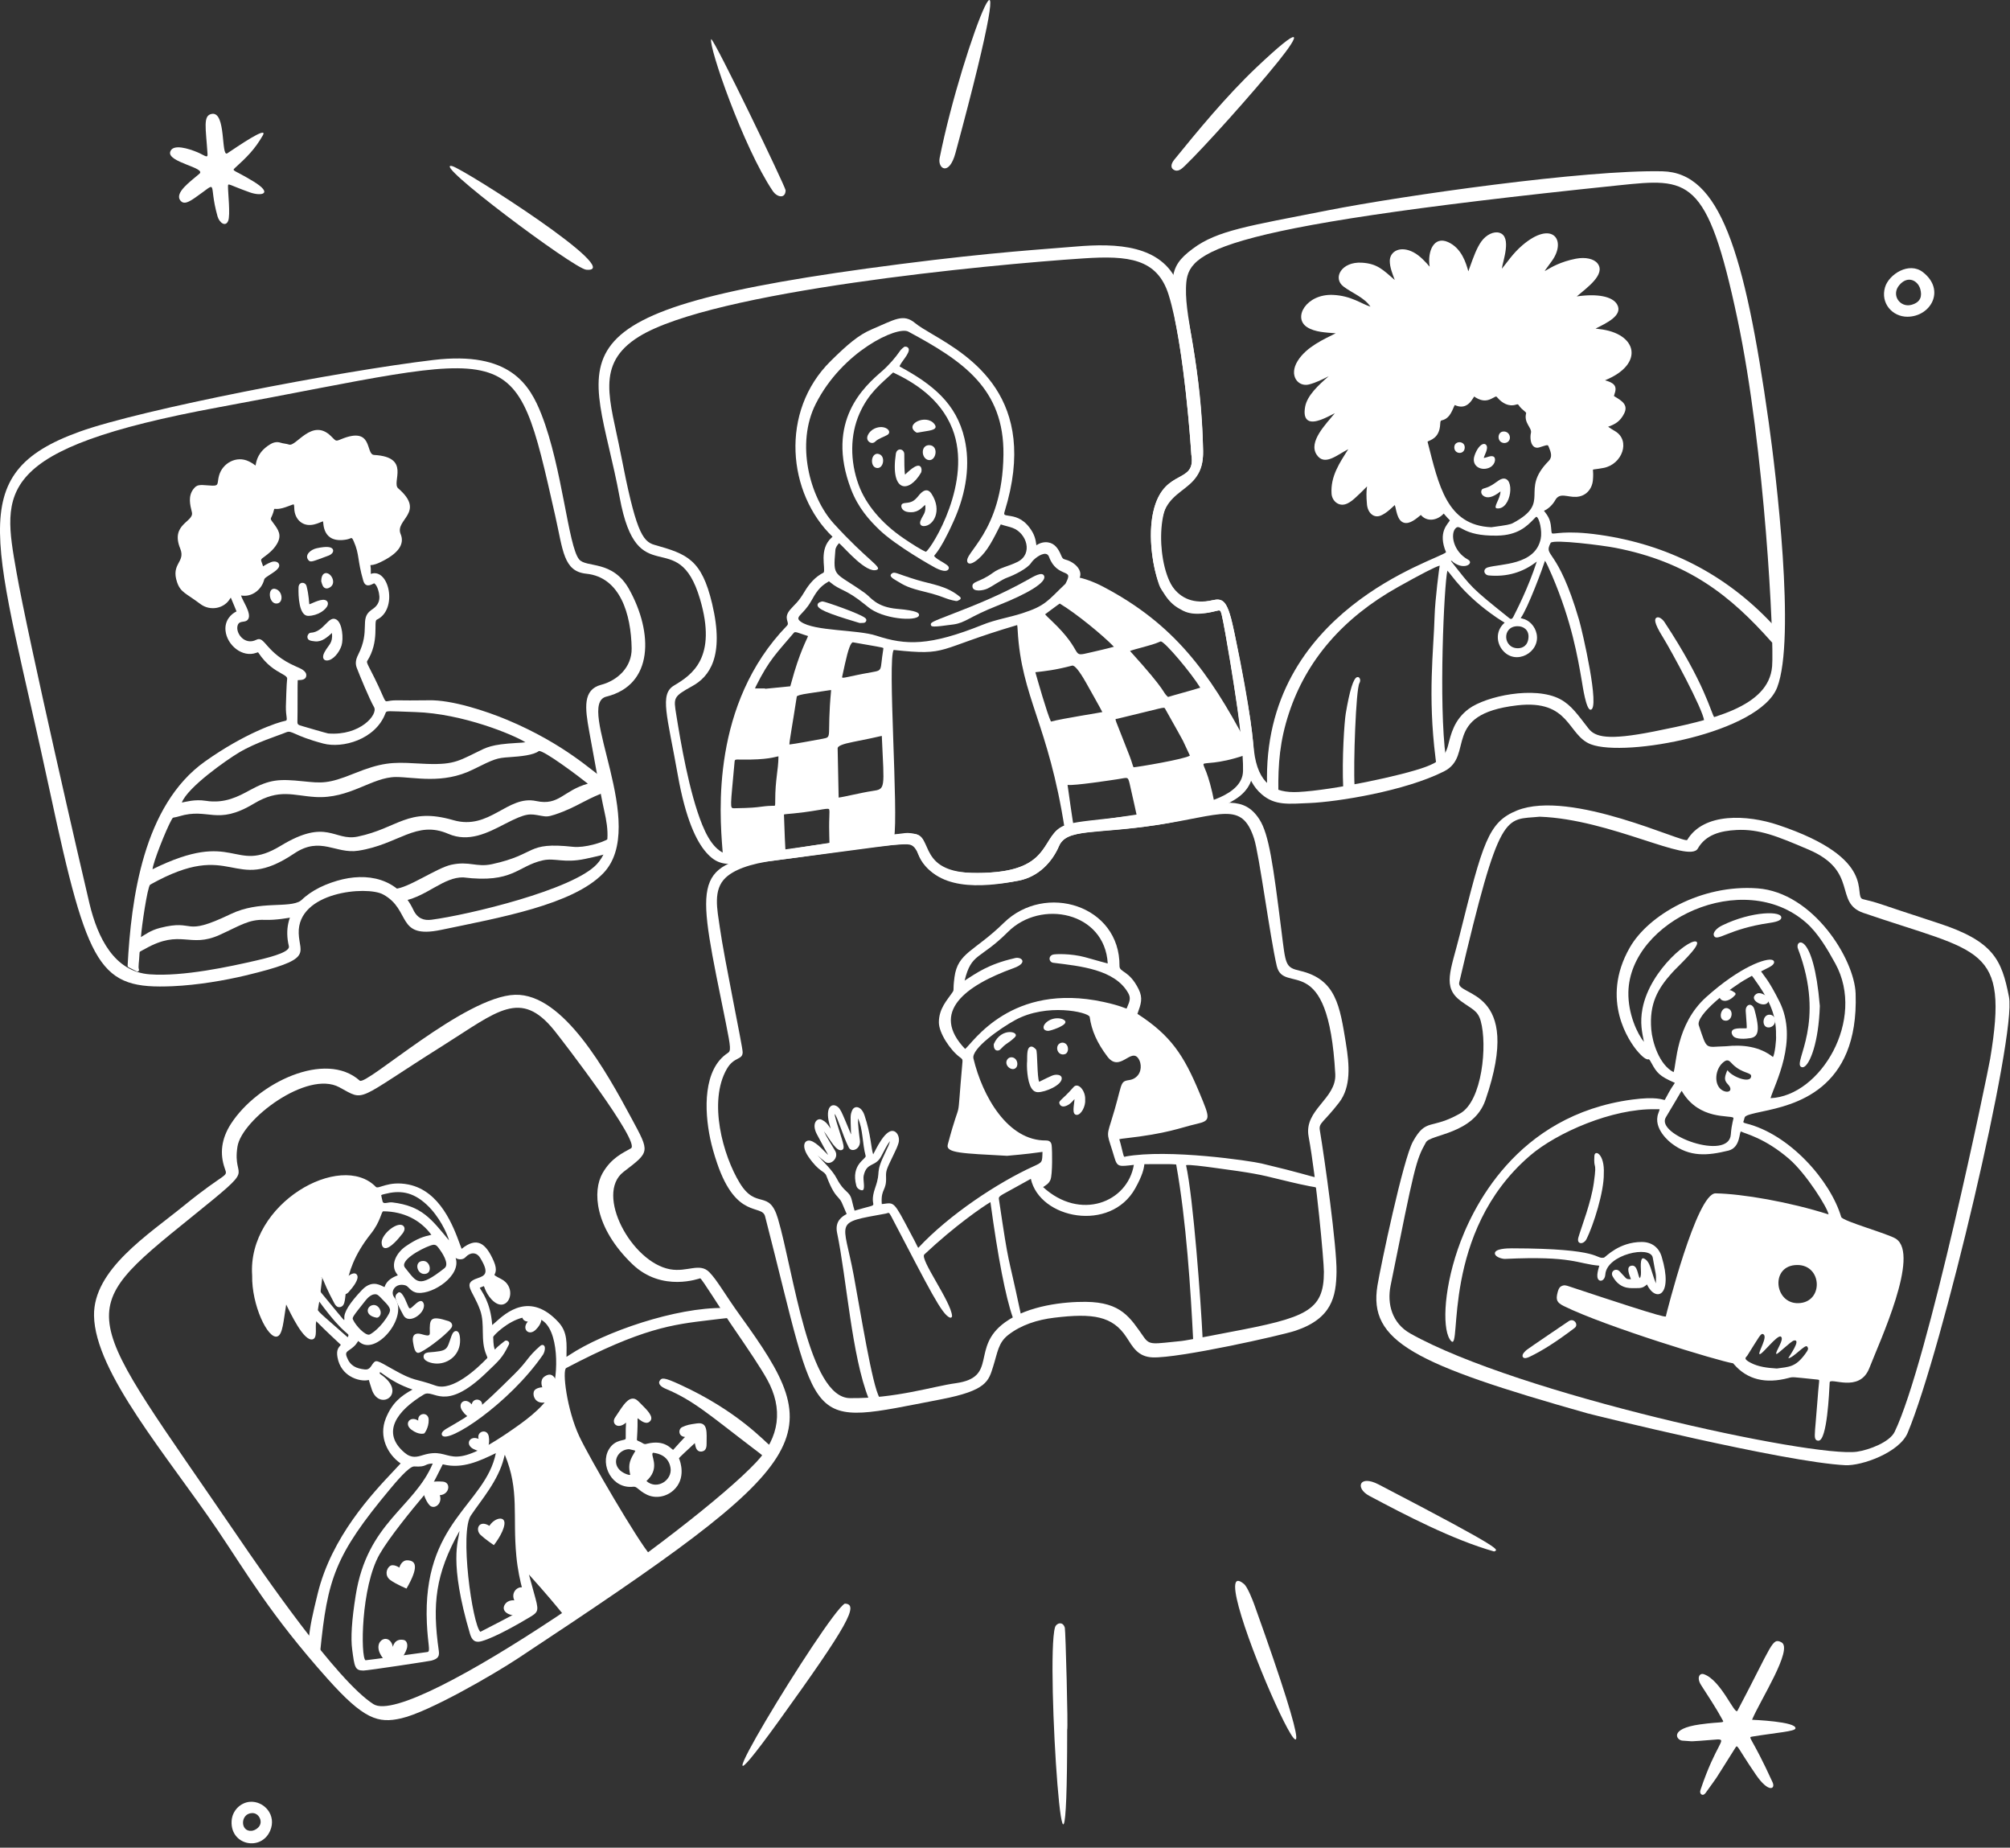 <svg width="420" height="386" viewBox="0 0 420 386" fill="none" xmlns="http://www.w3.org/2000/svg">
<rect x="0" y="0" width="420" height="386" fill="#333333" stroke="none"/>
<path d="M358.794 363.389C351.925 363.928 354.389 363.775 351.556 363.636C350.349 363.577 348.632 361.165 355.205 360.248C359.718 359.618 360.352 360.023 359.983 359.393C359.046 357.793 359.333 358.001 355.474 352.065C354.471 350.522 355.105 349.428 356.051 349.762C359.671 351.037 362.498 358.436 363.055 357.378C370.374 343.53 370.275 342.064 372.233 343.09C374.801 344.436 367.707 355.353 366.1 359.276C366.248 359.285 375.417 359.641 375.17 361.084C375.062 361.709 371.413 361.937 366.113 362.794C365.11 362.956 366.027 362.781 370.383 372.322C371.055 373.791 369.539 374.598 366.915 370.766C362.692 364.598 363.145 364.284 362.538 365.245C357.264 373.603 359.45 370.268 356.383 374.576C355.806 375.385 355.052 374.775 355.306 374.003C358.577 364.171 361.024 363.331 358.794 363.386V363.389Z" fill="white"/>
<path d="M47.677 46.143C47.115 47.498 45.825 46.503 45.453 45.193C43.411 37.966 45.964 37.732 40.68 41.361C39.376 42.256 38.439 42.707 37.782 41.999C36.244 40.349 39.862 37.876 41.674 36.295C43.115 35.04 34.96 33.902 35.561 31.738C36.061 29.939 39.515 31.086 41.239 31.8C42.642 32.382 43.431 33.19 43.367 32.2C43.014 26.693 42.355 24.12 44.262 23.791C47.312 23.265 46.13 32.934 47.498 32.028C49.387 30.777 56.19 26.076 54.903 28.308C53.235 31.206 51.564 32.848 49.1 35.084C48.37 35.745 48.883 35.436 52.879 37.856C57.244 40.501 54.638 41.06 52.172 40.176C47.732 38.585 47.659 38.156 47.641 38.912C47.615 40.094 48.174 44.943 47.677 46.143Z" fill="white"/>
<path d="M48.395 380.452C48.516 378.2 50.302 376.569 52.209 376.417C55.138 376.182 57.882 379.188 56.439 382.481C54.545 386.799 48.121 385.493 48.395 380.452ZM54.45 380.837C54.576 379.902 53.873 378.731 52.673 378.768C50.192 378.843 50.136 382.691 52.574 382.474C53.286 382.41 54.324 381.771 54.45 380.837Z" fill="white"/>
<path d="M398.563 66.169C395.458 66.182 392.896 63.384 393.889 60.005C394.677 57.324 398.896 54.593 401.811 56.864C406.589 60.588 403.458 66.149 398.563 66.169ZM396.91 59.514C395.051 61.656 397.071 64.323 399.394 63.685C401.422 63.126 401.635 61.782 401.257 60.401C400.77 58.628 398.684 57.472 396.912 59.514H396.91Z" fill="white"/>
<path d="M122.485 56.346C119.904 56.108 89.622 33.433 94.507 34.708C96.969 35.351 131.162 57.148 122.485 56.346Z" fill="white"/>
<path d="M196.343 33.016C195.904 35.231 198.315 36.904 199.654 31.951C215.559 -26.833 201.137 8.95 196.343 33.016Z" fill="white"/>
<path d="M148.605 8.169C147.997 9.559 155.306 30.744 161.463 39.889C162.402 41.283 164.143 41.544 164.157 39.741C163.865 38.463 149.496 8.646 148.605 8.169Z" fill="white"/>
<path d="M262.546 14.082C256.27 20.024 250.071 27.572 245.379 33.351C244.596 34.314 244.663 35.053 245.153 35.397C246.13 36.087 246.966 35.236 247.682 34.546C251.538 30.831 261.735 19.498 267.121 12.804C271.751 7.05 272.498 4.658 262.546 14.082Z" fill="white"/>
<path d="M176.522 335.012C172.842 337.045 140.879 389.836 162.711 359.568C177.271 339.381 179.554 335.081 176.522 335.012Z" fill="white"/>
<path d="M220.452 339.963C218.408 346.803 222.994 413.496 222.994 361.349C223.21 361.349 222.658 340.628 222.503 340.064C222.11 338.628 220.724 339.05 220.452 339.963Z" fill="white"/>
<path d="M259.949 330.919C249.558 322.137 287.141 405.001 262.078 335.185C261.806 334.429 260.701 331.554 259.949 330.919Z" fill="white"/>
<path d="M288.08 310.123C284.018 308.01 283.101 310.883 286.122 312.495C293.603 316.481 303.581 321.682 312.203 324.115C312.936 323.71 315.471 324.373 288.08 310.123Z" fill="white"/>
<path d="M70.287 129.429C68.612 128.45 67.71 132.081 64.906 132.187C64.557 132.2 64.243 132.686 64.232 132.982C64.201 133.818 64.968 133.895 65.827 133.986C67.293 134.14 68.404 133.093 69.374 132.235C69.551 134.474 68.703 134.571 67.796 136.275C67.193 137.409 67.642 137.983 68.285 137.983C69.587 137.983 70.926 136.262 71.366 134.856C71.794 133.484 71.569 130.178 70.285 129.426L70.287 129.429Z" fill="white"/>
<path d="M64.411 128.662C66.4 128.642 68.126 127.4 68.462 126.441C68.585 126.088 68.523 125.765 68.294 125.551C67.447 124.762 65.198 126.105 64.636 126.238C64.554 125.878 64.579 124.497 64.061 122.466C63.81 121.48 62.428 121.489 62.384 122.687C62.309 124.574 62.492 128.684 64.411 128.665V128.662Z" fill="white"/>
<path d="M68.612 116.086C69.322 115.825 69.724 115.326 69.593 114.873C69.394 114.196 68.248 114.084 66.174 114.534C64.902 114.811 63.624 115.942 64.402 116.959C64.873 117.575 65.153 117.361 68.612 116.086Z" fill="white"/>
<path d="M68.049 119.729C67.715 119.767 67.149 120.03 67.123 121.402C67.123 121.437 67.127 121.473 67.138 121.508C67.339 122.173 67.467 122.633 67.894 122.847C68.128 122.962 68.385 122.951 68.625 122.861C70.55 122.129 69.275 119.599 68.049 119.729Z" fill="white"/>
<path d="M57.774 123.114C55.726 122.25 56.07 126.427 57.973 126.064C59.235 125.817 59.034 123.647 57.774 123.114Z" fill="white"/>
<path d="M127.599 175.185C127.486 175.107 127.34 175.105 127.23 175.18C125.924 176.035 122.138 177.16 119.765 176.908C109.738 175.83 112.419 178.444 102.812 180.531C99.528 181.242 98.093 179.828 94.281 180.657C91.258 181.32 85.165 185.618 82.519 185.68C82.239 185.687 82.093 186.02 82.279 186.23C82.703 186.712 83.859 187.574 84.215 188.031C84.29 188.126 84.411 188.179 84.544 188.153C89.275 187.161 92.747 183.22 96.783 183.295C107.254 184.586 108.063 180.924 113.451 179.728C115.939 179.174 117.811 180.363 122.22 179.441C124.879 178.886 126.536 178.444 126.954 178.296C127.062 178.256 127.142 178.166 127.168 178.058C127.774 175.437 127.858 175.359 127.603 175.185H127.599Z" fill="white"/>
<path d="M126.255 165.258C125.632 162.263 125.701 162.255 125.477 162.144C124.123 161.466 118.058 155.441 105.981 150.385C101.532 148.522 94.345 146.175 89.616 146.296C82.926 146.407 82.65 146.15 81.041 146.477C80.137 146.661 80.738 146.345 77.105 139.361C76.75 138.681 76.617 138.271 76.705 138.132C79.353 134.017 77.991 129.803 78.723 129.463C83.211 127.374 81.322 118.521 77.476 119.893C77.476 119.805 77.476 119.688 77.483 119.586C77.578 117 76.63 118.795 79.421 117.478C83.174 115.705 84.619 113.719 83.715 111.57C82.431 108.512 89.061 107.075 83.2 102.014C81.746 100.759 85.952 95.475 78.166 95.044C76.292 94.934 78.104 88.929 71.273 91.753C70.042 92.262 70.258 92.16 69.085 91.037C65.184 87.311 61.874 93.358 60.411 92.878C59.843 92.688 59.184 92.668 58.676 92.498C57.694 92.158 56.892 92.544 56.375 92.867C53.933 94.394 53.597 96.204 53.436 97.073C53.358 97.475 53.549 97.15 51.986 96.381C49.407 95.119 46.488 96.761 45.772 99.343C45.33 100.927 45.834 101.524 44.344 101.457C42.103 101.378 41.321 100.969 40.412 102.169C39.268 103.672 39.71 105.444 40.096 107.007C40.607 109.069 35.546 109.413 37.659 114.605C38.832 117.487 35.648 117.69 37.009 121.655C37.745 123.787 38.819 123.885 41.878 126.19C43.893 127.708 46.881 127.182 48.112 124.992C48.267 124.815 48.214 124.813 48.295 125.005C48.675 125.938 49.374 127.553 49.425 127.728C48.276 128.265 46.916 129.62 47.122 131.743C47.418 134.767 50.638 137.456 53.566 136.373C53.918 136.245 53.92 136.247 53.986 136.353C55.712 138.957 57.538 139.984 58.746 140.665C59.748 141.229 60.088 141.447 59.991 141.951C59.882 142.513 59.748 147.092 59.737 147.607C59.706 149.724 60.201 150.469 59.681 150.57C57.953 150.902 51.146 153.178 42.839 159.074C29.897 168.266 27.411 187.829 26.666 201.743C26.648 202.076 26.958 202.101 28.564 202.927C28.832 203.064 29.135 202.795 29.024 202.512C28.825 202.006 29.086 200.854 29.141 199.334C29.163 198.671 29.135 198.89 30.392 198.185C37.802 194.014 39.608 198.154 45.873 195.318C50.174 193.371 51.971 192.05 55.239 192.167C57.754 192.26 60.199 191.758 61.63 191.541C61.867 191.511 61.785 191.55 63.372 188.58C63.536 188.275 63.178 187.959 62.897 188.147C60.346 189.846 54.273 188.043 48.207 190.956C37.88 195.915 41.069 191.895 33.422 193.853C31.451 194.359 30.282 195.278 29.451 195.767C29.59 193.568 30.788 185.433 31.362 184.821C48.952 174.951 48.37 187.099 61.5 178.288C66.979 174.615 70.137 178.456 74.871 177.72C83.291 176.421 86.942 171.28 93.678 174.197C97.936 176.041 101.914 173.985 105.417 172.169C110.164 169.711 110.686 170.009 113.051 170.423C114.069 170.602 114.452 170.668 115.913 170.186C118.405 169.358 120.061 168.491 121.663 167.654C126.094 165.342 126.355 165.762 126.249 165.256L126.255 165.258ZM49.657 130.641C50.061 129.436 51.316 130.289 51.882 129.299C52.587 128.059 50.576 125.367 50.371 124.402C52.689 124.815 54.627 123.129 55.155 121.25C55.277 120.817 55.286 120.806 56.103 120.26C57.195 119.529 58.762 118.68 58.254 117.763C57.997 117.303 57.283 117.168 56.59 117.458C55.783 117.789 55.281 118.132 54.956 118.313C54.93 118.13 54.85 117.926 54.769 117.714C54.413 116.802 54.468 116.881 55.325 116.24C56.07 115.681 57.089 114.912 57.823 113.707C58.992 111.787 58.167 110.686 57.032 109.162C56.161 107.992 56.724 108.75 57.308 106.308C57.659 106.258 58.152 106.578 60.442 105.674C60.831 105.522 61.275 105.347 61.376 105.38C61.398 105.405 61.476 105.528 61.487 106.169C61.507 107.378 61.993 108.432 62.822 109.066C64.667 110.47 66.906 109.042 67.496 108.912C67.637 109.133 67.257 113.619 72.382 112.715C73.56 112.507 73.419 111.959 73.945 113.159C75.131 115.86 74.65 116.961 75.9 121.286C76.221 122.391 76.895 122.525 77.912 121.984C77.996 121.938 78.115 121.876 78.183 121.849C78.866 122.265 79.238 123.847 79.275 124.585C79.366 126.397 78.066 127.082 77.52 127.487C75.054 129.308 77.461 131.637 74.831 136.798C74.307 137.827 74.221 138.667 74.548 139.514C75.198 141.207 77.16 145.976 78.164 147.735C79.032 149.251 75.273 153.755 68.581 153.227C68.225 153.176 63.423 151.764 63.2 151.7C62.291 151.432 62.128 151.384 62.148 150.696C62.205 148.754 62.148 142.396 62.212 142.093C62.433 142.013 63.836 142.256 63.991 141.215C64.143 140.174 62.791 139.646 61.827 139.226C55.434 136.433 55.398 132.742 53.571 133.653C51.069 134.917 49.148 132.181 49.663 130.643L49.657 130.641ZM107.979 155.211C102.619 155.514 101.687 156.124 99.545 157.18C95.112 159.366 94.206 159.919 86.719 159.468C82.013 159.187 79.66 159.295 73.951 161.605C68.501 163.817 67.164 163.6 63.292 163.214C58.422 162.719 56.435 162.761 52.216 165.07C49.884 166.345 46.978 167.932 43.002 167.296C40.691 166.929 38.817 167.528 37.992 167.656C39.248 164.438 47.241 158.829 49.926 157.22C53.478 155.09 58.079 153.713 59.794 152.99C61.032 152.475 61.266 153.671 67.558 155.335C71.571 156.398 78.451 154.513 80.531 149.037C80.778 148.382 80.747 148.57 86.802 148.756C96.655 149.059 107.389 153.532 109.793 155.068C109.329 155.136 108.646 155.174 107.979 155.211ZM53.031 167.894C58.393 164.677 61.257 166.228 65.891 166.5C73.078 166.942 77.722 162.325 82.758 162.325C86.546 162.325 92.513 163.886 98.79 160.781C103.38 158.506 103.804 158.352 106.432 158.179C108.863 158.02 111.499 157.748 112.591 156.9C113.585 156.661 120.978 162.224 122.836 163.72C117.678 165.152 116.839 168.381 112.045 167.344C106.029 166.043 102.319 173.534 94.714 171.335C85.183 168.577 83.26 172.995 74.747 174.774C69.794 175.806 68.367 170.801 58.66 176.69C48.645 182.761 49.332 172.971 31.875 181.592C32.001 180.087 34.655 173.431 35.809 171.327C36.229 170.562 36.019 170.96 37.435 170.531C43.628 168.653 45.221 172.575 53.031 167.894Z" fill="white"/>
<path d="M131.48 123.139C128.012 116.893 122.505 118.69 121.007 116.854C118.717 114.051 117.51 97.775 113.17 86.654C110.712 80.364 106.575 73.301 90.577 75.2C70.913 77.535 29.588 85.52 16.666 90.168C-8.19 99.107 -0.844 112.699 10.463 165.531C18.394 202.591 20.819 206.695 36.114 206.026C41.252 205.796 46.938 204.832 51.292 203.789C65.73 200.328 62.552 199.367 62.417 194.984C62.143 186.27 76.643 185.028 80.027 186.844C86.009 190.062 82.659 196.246 92.168 194.26C104.418 191.698 119.696 189.026 126.056 182.431C135.661 172.47 120.083 147.166 126.695 145.533C136.634 143.077 136.472 132.131 131.48 123.139ZM125.619 143.055C121.745 144.081 122.227 147.891 123.122 152.806C123.482 154.786 125.548 166.278 126.266 169.405C127.157 173.304 127.617 177.392 124.719 180.528C119.762 185.896 97.837 191.13 90.155 192.142C88.57 192.349 87.227 191.894 86.367 190.071C83.216 183.399 76.676 182.175 70.466 183.991C63.5 186.027 58.68 190.601 60.36 197.663C60.612 198.722 57.745 199.692 53.54 200.66C48.037 201.928 38.293 204.052 31.294 203.548C23.879 203.007 20.41 195.906 18.701 188.787C17.366 183.218 5.883 133.471 3.428 119.435C0.487 102.641 -1.399 93.766 45.69 85.083C108.79 73.449 107.305 69.23 116.001 107.676C117.661 115.013 117.72 119.364 122.512 119.855C129.601 120.58 131.873 128.321 131.986 135.446C132.05 139.407 128.994 142.169 125.621 143.058L125.619 143.055Z" fill="white"/>
<path d="M154.643 274.812C151.498 270.458 149.905 267.501 148.232 265.782C146.203 263.7 143.615 265.815 140.021 265.165C131.959 263.713 124.262 249.439 130.295 244.813C135.864 240.544 135.798 240.769 131.986 233.679C126.717 223.88 117.703 207.546 107.643 207.82C97.121 208.103 76.488 226.93 75.167 225.752C67.991 219.354 53.794 226.221 48.269 234.762C46.231 237.916 45.893 241.03 46.969 244.088C47.661 246.051 47.374 244.592 38.421 251.881C30.914 257.992 19.49 265.231 19.647 274.858C19.842 286.726 35.016 304.214 45.431 319.595C51.46 328.497 56.448 337.289 68.451 350.719C76 359.163 78.981 360.098 83.872 358.969C89.653 357.636 103.212 349.76 108.16 346.493C171.907 304.413 173.213 300.527 154.641 274.81L154.643 274.812ZM158.084 305.4C144.983 319.414 86.016 361.055 78.042 356.016C70.34 351.136 54.828 328.515 49.659 320.939C17 273.05 14.469 274.874 40.05 254.237C54.428 242.639 48.404 247.187 49.624 239.512C50.519 233.876 64.177 223.52 70.879 227.127C76.499 230.15 73.867 230.185 92.708 218.335C103.941 211.272 108.772 206.516 115.84 215.29C117.535 217.396 133.924 238.683 131.847 239.894C130.291 240.798 127.738 241.836 125.886 245.121C123.822 248.778 124.145 256.389 132.121 264.078C138.351 270.085 146.269 267.024 146.313 267.048C146.72 267.227 150.442 273.265 152.643 276.478C156.711 282.408 158.974 285.807 160.276 288.143C163.702 294.289 162.888 300.262 158.082 305.403L158.084 305.4Z" fill="white"/>
<path d="M152.621 274.79C151.538 273.371 151.511 273.252 151.279 273.249C141.347 273.086 126.326 278.2 118.938 283.095C118.726 283.236 118.52 283.371 118.368 283.464C118.388 280.779 118.668 278.368 116.71 276.233C110.746 269.727 105.702 274.273 103.548 276.213C103.307 276.432 103.042 276.67 102.854 276.814C102.489 271.886 100.591 269.804 100.25 269.026C100.345 268.995 101.035 268.684 101.092 268.684C101.152 268.73 101.234 268.969 101.282 269.112C101.786 270.602 103.406 272.79 104.982 272.533C106.922 272.215 107.495 268.604 104.723 267.196C104.394 267.028 103.391 266.518 103.316 266.352C103.335 266.111 104.054 265.483 103.163 263.45C101.479 259.603 99.616 258.354 96.458 260.898C96.352 260.628 96.23 260.297 96.089 259.914C94.769 256.31 92.025 248.807 85.364 247.459C81.127 246.603 79.076 248.519 78.533 247.949C71.24 240.429 51.657 251.357 52.689 266.443C52.554 272.642 55.986 279.833 57.938 279.199C59.08 278.83 59.228 275.99 59.801 272.529C60.641 274.186 63.48 280.399 65.368 279.787C66.402 279.444 65.794 277.181 66.084 276.01C66.139 276.063 66.203 276.129 66.294 276.222C68.077 278.043 70.941 280.677 71.22 280.945C70.703 281.566 70.263 282.012 70.51 283.495C70.868 285.652 72.11 286.841 73.089 287.455C74.508 288.348 76.172 288.547 77.067 288.286C77.067 288.286 77.507 289.756 77.724 290.375C79.357 294.987 85.39 290.971 79.408 287.026C79.408 287.026 79.353 286.949 79.344 286.834C79.275 286.034 80.93 288.47 86.199 290.291C83.719 291.65 81.894 293.124 80.608 296.331C79.09 300.112 80.986 303.845 83.713 305.723C83.317 306.161 82.838 306.667 82.296 307.244C77.744 312.07 69.273 321.056 66.378 332.944C65.295 337.386 64.802 339.487 64.484 342.721C64.462 342.942 64.532 342.926 66.322 345.169C66.508 345.401 66.882 345.289 66.912 344.995C68.431 329.854 69.956 324.913 81.516 311.062C82.698 309.646 85.448 306.353 86.517 306.353C89.384 306.516 88.484 305.812 90.427 305.739C86.502 315.036 76.762 318.015 74.327 333.275C73.498 338.466 73.262 342.173 73.591 344.608C74.075 348.19 74.135 348.993 75.925 348.993C76.831 348.993 89.68 347.043 90.175 346.909C91.651 346.506 91.837 345.914 91.682 344.816C90.316 335.196 90.933 328.884 96.023 319.825C95.799 321.933 93.746 326.223 98.21 341.326C98.772 343.225 99.808 343.096 100.741 342.829C103.601 341.998 108.646 339.074 110.712 337.837C112.666 336.665 112.602 336.44 111.55 332.683C111.318 331.854 110.58 329.129 110.522 328.933C118.443 337.735 117.977 338.104 118.463 337.759C136.713 324.793 136.222 325.235 135.864 324.833C133.416 322.135 123.199 304.656 121.055 300.081C118.428 294.479 117.442 286.255 118.313 285.796C134.136 277.466 140.629 276.693 148.145 275.8C149.003 275.698 151.765 275.355 152.375 275.327C152.641 275.316 152.789 275.009 152.623 274.794L152.621 274.79ZM98.456 316.503C100.48 313.465 104.127 309.347 105.298 304.581C105.364 304.306 105.417 304.094 105.486 303.911C108.575 311.361 107.084 316.594 107.895 325.107C108.43 330.736 110.043 334.665 110.142 335.722C109.267 336.248 107.225 337.392 100.376 340.904C98.701 339.417 95.961 319.803 98.456 316.503ZM89.2 339.163C89.404 343.552 89.965 344.904 89.379 345.11C88.756 345.222 76.789 346.827 76.371 346.845C75.33 346.188 75.388 331.562 79.324 324.685C81.311 321.213 86.093 315.352 88.674 312.298C90.398 310.258 90.33 310.262 92.433 306.072C92.526 305.889 92.493 305.9 92.652 305.937C96.626 306.921 100.253 305.199 103.612 303.575C101.411 314.395 88.212 317.896 89.198 339.165L89.2 339.163ZM106.273 299.204C92.88 308.326 94.909 301.982 88.376 303.986C87.152 304.362 85.989 304.72 84.531 303.473C79.56 299.239 82.972 294.691 88.566 291.323C90.672 290.054 92.814 295.221 101.532 286.859C104.376 284.129 104.96 283.705 106.337 280.885C106.611 280.324 105.864 279.831 105.466 280.149C103.992 281.296 103.74 281.559 103.411 281.948C103.218 281.471 103.119 281.166 103.053 279.291C103.221 278.876 106.034 276.065 109.185 275.267C110.942 274.821 112.454 275.101 113.661 276.107C117.113 278.971 116.52 288.854 115.077 291.252C113.172 294.419 109.318 297.124 106.268 299.204H106.273ZM67.308 266.856L67.326 266.898C66.866 266.84 66.97 266.86 67.308 266.856ZM92.891 264.924C87.373 269.271 87.118 267.875 84.637 264.838C83.419 263.346 87.949 260.909 89.835 260.241C90.814 259.892 91.094 259.969 91.682 260.747C92.25 261.501 94.02 264.034 92.891 264.922V264.924ZM76.391 271.669C77.304 270.522 78.033 270.385 78.358 270.379C78.855 270.37 79.098 270.63 79.582 271.119C81.41 272.962 81.821 273.435 81.275 274.434L81.26 274.469C79.686 277.34 77.496 278.748 77.165 278.816C76.294 279.011 74.382 277.004 73.777 275.711C73.567 275.26 73.553 275.234 76.391 271.667V271.669ZM82.011 251.196C81.03 251.07 80.095 251.724 79.927 250.931C79.907 250.84 79.64 249.748 79.662 249.664C79.719 249.605 80.046 249.523 80.365 249.441C83.43 248.652 86.139 248.866 89.143 251.647C91.799 254.106 93.404 257.611 93.835 259.136C90.109 254.637 88.157 251.945 82.011 251.196ZM80.115 253.052C84.287 253.083 87.846 254.827 90.135 257.963C88.524 258.312 87.171 258.719 84.8 260.35C82.844 261.693 81.492 264.213 82.902 266.098C83.004 266.235 83.083 266.343 83.136 266.423C82.128 266.792 80.785 267.446 80.347 268.887C80.248 268.854 80.088 268.774 79.963 268.714C79.109 268.295 77.52 267.514 75.631 269.492C73.036 272.215 71.799 274.213 71.956 275.433C71.885 275.983 72.568 276.651 67.12 270.063C66.93 269.833 66.97 269.826 67.339 266.935C67.85 268.111 68.351 269.47 69.852 272.248C70.017 272.555 70.409 273.269 71.18 273.033C73.317 272.374 70.318 266.765 77.501 257.729C79.6 255.09 79.655 253.019 80.115 253.052ZM66.422 273.652C66.49 273.221 66.621 272.339 66.718 271.915C72.254 279.429 73.092 278.339 72.747 279.177C72.7 279.289 72.658 279.36 72.658 279.36C72.639 279.351 72.599 279.327 72.539 279.274C68.745 275.921 66.353 273.957 66.422 273.652ZM73.087 281.961C74.438 281.033 74.577 280.505 74.851 280.142C75.072 280.319 75.176 280.438 75.496 280.631C79.081 282.777 85.49 274.77 82.387 271.019C81.448 269.884 82.592 267.89 84.732 268.529C85.417 268.732 85.815 269.963 87.35 270.093C90.566 270.37 96.423 266.462 95.205 262.794C95.857 263.238 96.796 263.167 97.269 262.646C98.21 261.611 99.532 261.49 100.319 262.758C102.317 265.987 101.366 266.5 99.786 267.03C96.467 268.14 98.805 269.495 100.312 273.658C101.422 276.708 100.303 279.928 101.623 283.022C101.76 283.338 101.888 283.636 101.815 283.711C99.749 285.866 94.557 290.744 91.013 289.466C86.612 287.882 86.785 288.722 82.082 286.05C78.676 284.116 78.566 284.01 77.87 284.934C77.439 285.581 77.123 286.196 76.248 286.092C74.453 285.888 73.195 285.389 72.475 283.513C72.13 282.615 72.391 282.436 73.085 281.957L73.087 281.961Z" fill="white"/>
<path d="M145.661 297.358C144.101 297.577 143.559 297.668 142.554 298.134C141.683 298.534 141.712 300.108 143.144 300.185C142.472 300.901 141.809 301.582 140.669 302.879C140.238 302.788 139.029 300.673 135.199 301.606C134.51 301.851 134.397 301.453 133.59 301.131C132.982 300.885 133.077 300.859 133.102 300.503C133.398 295.962 132.996 296.081 133.466 296.452C134.059 296.905 135.155 297.747 135.906 296.821C136.618 295.95 135.213 294.556 133.973 293.325C133.372 292.731 132.898 292.107 132.12 292.185C130.841 292.295 129.778 294.3 128.52 296.132C127.694 297.341 129.044 298.759 130.817 297.193C130.77 297.853 130.722 298.903 130.748 300.503C130.755 301.089 128.565 300.496 127.212 302.815C125.34 306.024 127.902 311.118 132.346 310.59C133.133 310.506 133.334 311.339 135.131 312.232C136.907 313.113 139.155 312.755 140.713 311.35C143.449 308.886 142.156 305.268 141.873 304.665C141.946 304.444 143.438 303.126 145.184 301.48C145.25 301.738 145.275 301.986 145.367 302.293C145.643 303.224 146.267 303.308 146.738 303.215C147.633 303.04 147.65 302.066 147.648 301.597C147.639 299.352 147.991 297.027 145.661 297.363V297.358ZM136.452 303.491C137.683 303.615 139.712 304.205 140.11 306.64C140.53 309.206 137.29 311.354 135.089 309.414C135.113 309.325 135.367 309.12 135.429 309.054C137.973 306.399 135.767 303.909 136.452 303.491ZM131.687 308.108C131.44 308.229 130.061 307.761 129.351 306.952C127.826 305.202 129.267 302.806 131.449 302.746C132.439 302.934 132.715 303.053 132.757 303.076C132.75 303.171 132.461 303.608 132.417 303.701C131.329 305.502 131.354 306.455 131.687 308.108Z" fill="white"/>
<path d="M94.297 277.411C94.728 276.841 94.376 276.197 93.689 275.979C89.87 274.752 89.728 275.493 89.817 278.456C89.841 279.25 89.156 279.011 87.941 278.686C86.747 278.368 86.055 278.953 86.296 280.321C86.458 281.238 86.619 282.626 87.395 282.626C88.221 282.626 93.01 279.119 94.297 277.411Z" fill="white"/>
<path d="M96.14 279.924C96.111 278.757 95.863 278.153 95.386 278.076C94.966 278.003 94.595 278.377 94.354 279.051C93.271 282.074 93.726 282.2 89.435 282.538C88.785 282.657 88.595 282.898 88.528 283.212C88.285 284.357 90.146 284.863 91.315 284.863C93.835 284.863 96.213 282.918 96.14 279.924Z" fill="white"/>
<path d="M88.416 272.083C87.925 271.375 87.145 272.129 86.548 272.664C85.558 273.561 85.6 273.702 84.981 272.18C84.643 271.351 83.846 269.503 83.16 270.074C82.336 270.763 82.345 271.137 84.283 274.741C85.507 277.015 89.485 273.895 88.416 272.083Z" fill="white"/>
<path d="M112.914 281.144C110.107 283.577 110.414 284.173 107.455 287.095C99.534 294.932 99.019 295.128 93.304 298.459C92.21 299.098 92.239 299.582 92.352 299.811C93.359 301.869 106.434 293.223 113.475 282.989C113.731 282.618 114.08 281.488 113.674 281.099C113.601 281.031 113.333 280.823 112.914 281.144Z" fill="white"/>
<path d="M84.405 256.257C83.452 254.796 79.651 257.72 79.742 259.651C79.768 260.224 79.987 260.745 80.557 260.745C81.585 260.745 83.189 258.88 84.095 257.711C84.69 256.944 84.544 256.471 84.405 256.257Z" fill="white"/>
<path d="M71.549 270.261C71.903 270.474 72.393 270.436 72.846 269.932C73.878 268.779 75.028 267.234 74.641 266.425C73.794 264.668 69.626 269.128 71.549 270.261Z" fill="white"/>
<path d="M88.635 266.142C90.451 266.164 89.983 263.43 88.453 263.424C86.491 263.415 87.043 266.124 88.635 266.142Z" fill="white"/>
<path d="M77.976 272.635C76.597 272.801 76.089 274.818 78.668 275.271C78.904 275.316 79.147 275.157 79.302 274.969C79.994 274.125 79.138 272.498 77.976 272.635Z" fill="white"/>
<path d="M161.03 302.105C159.673 301.067 154.055 294.709 141.971 289.201L141.94 289.184C138.85 287.776 138.26 287.758 137.847 288.448C137.392 289.208 138.342 289.818 139.16 290.156C144.99 292.596 148.51 295.82 157.41 302.581C158.537 303.434 159.279 303.997 159.494 304.209C159.556 304.269 159.64 304.304 159.726 304.304C160 304.284 159.938 304.245 161.1 302.554C161.2 302.408 161.169 302.211 161.03 302.103V302.105Z" fill="white"/>
<path d="M84.345 342.597C82.4 342.221 82.093 344.053 82.093 344.053C81.384 340.511 76.796 343.112 80.511 346.966L83.673 346.716C84.228 346.093 84.776 345.189 85.008 344.407C85.24 343.625 85.055 342.734 84.345 342.597Z" fill="white"/>
<path d="M84.942 331.865C84.942 331.865 82.805 330.983 81.583 330.102C80.361 329.22 80.701 327.761 81.448 327.184C82.195 326.608 83.45 327.489 83.45 327.489C83.45 327.489 83.824 325.896 85.18 325.962C86.82 326.044 87.665 327.156 84.942 331.865Z" fill="white"/>
<path d="M117.135 292.434C117.135 292.434 114.894 293.002 113.387 293.024C111.879 293.047 111.28 291.674 111.535 290.766C111.789 289.858 113.322 289.816 113.322 289.816C113.322 289.816 112.67 288.313 113.798 287.557C115.161 286.644 116.505 287.031 117.135 292.434Z" fill="white"/>
<path d="M88.327 311.359C88.327 311.359 88.76 313.359 89.728 314.426C90.697 315.494 92.529 314.159 91.897 312.36C93.963 312.227 94.297 309.659 92.531 309.527C90.765 309.394 89.463 309.659 89.463 309.659L88.327 311.359Z" fill="white"/>
<path d="M103.192 322.793C103.192 322.793 101.475 321.635 100.44 320.683C99.225 319.562 100.056 317.388 102.264 318.764C103.351 317.036 105.654 316.59 105.397 318.477C105.141 320.364 103.19 322.795 103.19 322.795L103.192 322.793Z" fill="white"/>
<path d="M110.907 335.916L107.992 337.512C105.968 337.512 104.77 336.438 105.446 335.273C106.122 334.108 107.473 334.334 107.473 334.334C106.447 332.161 109.274 330.462 110.262 332.544L110.907 335.916Z" fill="white"/>
<path d="M101.7 303.016C101.7 303.016 100.706 303.635 98.902 302.693C97.099 301.752 98.149 299.789 100.005 300.596C99.547 298.983 101.806 298.364 102.129 300.059C102.451 301.754 101.698 303.018 101.698 303.018L101.7 303.016Z" fill="white"/>
<path d="M113.124 275.25C113.124 275.25 113.398 276.39 111.937 277.802C110.476 279.214 108.942 277.601 110.293 276.094C108.618 276.019 108.741 273.68 110.452 273.908C112.162 274.136 113.124 275.25 113.124 275.25Z" fill="white"/>
<path d="M98.922 296.326C98.922 296.326 97.753 296.408 96.602 294.733C95.45 293.058 97.293 291.814 98.558 293.394C98.909 291.754 101.194 292.262 100.688 293.911C100.182 295.559 98.924 296.324 98.924 296.324L98.922 296.326Z" fill="white"/>
<path d="M88.67 299.445C88.67 299.445 87.587 299.893 85.963 298.671C84.338 297.449 85.691 295.683 87.393 296.779C87.205 295.113 89.534 294.87 89.576 296.594C89.618 298.318 88.67 299.445 88.67 299.445Z" fill="white"/>
<path d="M419.788 208.275C418.272 200.505 416.594 196.615 404.965 192.836C390.978 188.287 393.04 188.751 389.265 187.843C387.033 187.302 392.854 179.456 371.526 172.335C365.123 170.198 356.022 169.677 352.555 175.467C352.025 176.349 328.199 164.791 316.978 169.321C310.963 171.75 309.851 175.971 304.971 195.486C303.155 202.757 301.305 206.216 305.25 209.126C307.548 210.824 308.781 211.069 309.398 213.274C310.823 218.353 309.714 229.969 305.137 232.588C299 236.101 298.043 233.43 295.245 238.468C293.203 242.15 288.516 264.409 287.826 268.562C285.897 280.24 295.442 285 331.648 295.243C332.848 295.581 372.871 305.46 385.579 306.094C389.002 306.265 396.894 303.462 398.62 299.323C405.827 282.085 421.374 216.399 419.788 208.275ZM415.86 221.173C415.381 224.066 402.859 284.686 395.895 299.122C394.848 301.29 390.543 302.91 388.032 303.274C378.863 304.598 317.118 291.212 294.677 278.571C290.876 276.43 289.8 272.39 290.571 268.575C295.601 243.607 295.862 242.347 297.961 238.636C298.92 236.939 307.917 236.952 310.382 229.832C318.543 206.24 304.205 208.269 304.912 205.254C313.487 168.656 314.426 171.359 321.741 170.618C336.528 171.144 352.926 180.484 354.763 177.273C356.418 174.371 359.501 173.564 362.838 173.394C367.629 173.147 371.426 174.722 377.882 177.474C388.49 182 383.133 188.577 389.363 190.714C413.918 199.139 419.807 197.407 415.86 221.173Z" fill="white"/>
<path d="M343.052 259.457C338.329 259.474 335.644 262.476 335.171 262.73C333.206 263.106 335.142 260.818 315.922 260.785C314.881 260.783 312.262 260.858 312.368 261.892C312.443 262.615 313.902 263.024 314.49 262.997C328.698 262.323 329.56 264.027 334.183 264.414C334.11 264.781 333.363 266.741 334.068 267.393C334.532 267.824 335.368 267.388 335.441 266.253C335.715 262.065 344.908 260.091 345.355 262.745C346.053 266.854 346.066 265.751 346.011 268.116C344.986 265.62 344.884 263.492 343.472 262.896C343.297 262.823 343.107 262.907 343.036 263.075C342.559 264.191 343.218 266.425 342.625 267.024C342.181 266.363 342.199 264.149 340.866 264.42C339.721 264.65 340.435 266.241 340.791 267.24C339.679 267.212 340.093 267.351 338.426 265.601C337.622 264.765 336.398 265.627 336.979 266.659C338.38 269.17 340.336 269.126 341.498 269.099C342.552 269.077 343.211 269.234 344.135 268.33C345.965 272.162 349.724 270.812 347.207 262.507C346.614 260.562 345.098 259.455 343.05 259.461L343.052 259.457Z" fill="white"/>
<path d="M330.123 259.664C330.612 259.857 331.235 259.39 331.478 258.913C332.996 255.921 335.193 248.838 335.122 245.207C335.335 241.065 333.226 240.066 333.151 241.496C333.078 242.818 333.171 243.189 333.253 243.516C333.352 243.918 333.438 244.265 333.036 247.118C332.466 251.196 330.546 256.044 329.825 258.469C329.578 259.309 329.905 259.578 330.123 259.664Z" fill="white"/>
<path d="M327.799 275.999C327.799 275.999 319.73 281.453 319.107 281.93C318.81 282.158 317.873 282.938 318.209 283.488C318.479 283.928 319.166 283.661 319.628 283.44C322.316 282.158 325.303 280.242 329.032 277.413C329.933 276.728 328.875 275.269 327.799 276.001V275.999Z" fill="white"/>
<path d="M375.691 198.178C381.614 213.681 374.675 221.832 376.332 222.872C376.54 223.001 376.772 222.981 376.987 222.868C378.193 222.227 380.01 217.871 380.264 210.158C378.92 194.264 374.951 196.231 375.691 198.178Z" fill="white"/>
<path d="M359.835 193.342C358.617 193.937 357.868 194.867 358.129 195.462C358.75 196.883 361.088 194.05 369.819 192.797C371.778 192.516 372.111 192.105 372.191 191.822C372.65 190.217 366.051 190.295 359.837 193.342H359.835Z" fill="white"/>
<path d="M364.778 211.241C364.891 213.047 365.055 214.66 364.964 214.808C364.588 214.932 362.339 214.552 361.91 215.372C361.764 215.652 361.828 215.995 362.107 216.386C362.692 217.21 364.79 217.038 365.78 216.872C366.144 216.81 366.668 216.669 366.991 216.163C367.501 215.363 367.391 213.805 366.615 210.954C366.175 209.341 364.686 209.736 364.778 211.241Z" fill="white"/>
<path d="M369.592 209.044C369.762 208.408 369.057 208.028 368.825 207.902C368.268 207.599 367.331 207.093 366.646 207.959C365.685 209.179 369.114 210.832 369.592 209.044Z" fill="white"/>
<path d="M362.571 207.873C362.708 207.723 362.675 207.489 362.511 207.376C361.791 206.887 361.265 206.496 359.976 207.201C358.204 208.167 360.184 210.512 362.573 207.871L362.571 207.873Z" fill="white"/>
<path d="M369.735 211.979C368.436 211.975 368.093 213.982 369.035 214.516C369.413 214.731 369.888 214.671 370.259 214.446C371.369 213.769 371.055 211.984 369.735 211.979Z" fill="white"/>
<path d="M361.293 210.775C359.684 209.789 358.716 213.193 360.586 213.232C361.859 213.261 362.261 211.369 361.293 210.775Z" fill="white"/>
<path d="M396.18 258.798C394.441 257.7 385.19 255.161 384.735 254.257C382.472 246.614 373.932 236.93 364.832 234.694C364.149 234.526 364.244 234.404 364.381 234.055C364.714 233.204 363.978 233.111 368.149 232.227C374.737 230.828 388.445 227.922 387.743 207.557C387.495 200.355 378.874 186.447 367.24 185.585C355.474 184.715 344.451 191.17 340.575 197.913C334.214 208.987 340.641 217.765 341.996 219.412C342.404 219.911 343.79 221.52 344.46 221.295C344.639 221.239 344.877 221.697 345.14 222.181C346.192 224.126 346.838 224.835 349.7 226.095C350.239 226.336 349.956 225.816 348.161 229.242C348.022 229.509 347.89 229.759 347.852 229.794C347.381 229.772 346.19 229.027 341.048 229.712C316.704 232.968 307.451 252.688 304.605 261.013C301.484 270.138 301.378 278.286 303.237 280.169C305.511 282.478 300.996 257.421 319.739 241.392C325.317 236.619 336.886 231.544 345.909 231.728C346.321 231.737 346.738 231.743 346.785 231.728C346.796 231.825 346.659 232.194 346.524 232.55C345.28 235.825 349.061 238.692 349.291 238.866C353.088 241.783 356.822 241.434 361.161 240.371C363.826 239.717 363.353 236.121 363.848 236.402C364.597 236.84 368.714 237.662 373.904 242.161C377.389 245.185 381.868 252.265 382.087 253.7C373.893 251.09 364.085 249.404 358.482 249.302C354.524 249.229 348.168 274.595 348.119 274.854C348.06 275.141 349.629 275.97 327.843 268.73C327.275 268.54 326.789 268.359 326.143 268.761C325.757 269.002 325.591 269.528 325.467 270.003C325.058 271.57 325.317 272.129 326.773 272.849C335.545 277.177 359.234 284.379 362.146 284.808C362.186 284.85 362.239 284.914 362.308 284.991C365.064 288.198 368.92 289.164 373.775 287.86C374.69 287.614 374.518 287.676 379.519 288.18C379.74 288.202 380.043 288.233 380.096 288.277C380.153 288.368 380.1 288.852 380.045 289.36C379.853 291.113 379.857 291.886 379.413 296.956C379.168 299.752 379.11 300.415 379.451 300.775C379.612 300.945 379.82 300.976 379.979 300.974C381.793 300.956 382.211 290.887 382.319 288.819C382.381 287.601 388.536 291.135 390.616 285.789C392.801 280.164 401.21 262.138 396.18 258.803V258.798ZM370.476 220.824C367.693 218.618 364.169 218.196 360.637 218.572C356.21 218.678 356.785 219.571 354.979 214.211C354.248 212.037 361.762 206.231 365.006 204.459C365.035 204.443 366.02 203.866 366.054 203.86C366.133 203.895 366.332 204.176 366.544 204.474C369.276 208.315 371.216 211.529 371.108 216.304C371.205 217.23 370.854 220.243 370.474 220.822L370.476 220.824ZM349.706 223.984C346.714 222.455 345.255 217.712 345.039 215.045C344.601 209.703 346.376 206.56 349.384 203.219C350.508 201.955 355.136 197.771 354.584 196.843C353.764 195.468 344.793 202.368 343.204 210.724C342.643 213.681 343.12 215.637 343.509 217.655C342.192 216.063 340.161 211.875 340.259 207.252C340.577 192.352 364.261 181.203 377.422 192.774C379.924 194.976 381.873 198.33 383.504 201.301C389.933 213.003 380.408 228.976 369.965 229.416C370.785 226.534 375.888 217.312 371.822 209.23C369.541 204.691 368.726 204.048 367.983 202.934C367.983 202.934 369.358 202.242 369.764 202.021C370.991 201.356 370.841 200.75 370.372 200.556C369.172 200.061 363.7 201.86 356.526 208.298C350.12 214.046 350.316 222.514 349.706 223.984ZM361.662 237.019C361.247 242.619 345.856 237.123 348.086 233.421C351.804 227.262 351.302 227.734 351.514 228.09C355.088 234.029 361.468 232.904 362.206 233.509C362.283 233.743 361.835 234.65 361.662 237.019ZM361.03 223.65C360.999 223.608 360.977 223.586 360.962 223.571C360.953 223.604 360.891 223.688 360.814 223.878C360.272 225.224 360.321 225.748 361.068 226.537C362.197 227.739 361.269 228.466 360.009 227.841C358.007 226.837 358.252 223.188 360.297 221.759C361.143 221.164 361.503 221.805 362.06 222.351C364.124 224.362 366.038 223.964 365.91 224.901C365.718 226.404 361.981 224.974 361.033 223.653L361.03 223.65ZM377.172 282.898C375.163 285.614 373.897 285.53 371.278 285.893C369.245 285.762 367.446 285.557 365.795 284.693C364.113 283.815 364.86 283.59 365.106 283.203C367.643 279.181 367.921 278.483 368.421 278.713C369.51 279.212 367.274 282.569 367.66 282.883C368.065 283.214 371.386 278.717 372.131 279.234C372.927 279.784 370.907 282.408 371.159 282.843C371.325 283.13 374.2 280.153 374.889 280.036C376.454 279.76 373.809 283.404 373.674 283.756C374.735 283.674 377.174 280.792 377.596 281.287C377.974 281.723 377.826 282.008 377.17 282.898H377.172ZM375.78 272.244C370.688 272.383 369.855 264.27 375.565 264.27C380.814 264.27 381.073 272.1 375.78 272.244Z" fill="white"/>
<path d="M220.861 224.53C220.079 224.503 219.816 224.687 217.139 225.995C216.682 225.021 216.81 219.608 216.505 219.275C216.2 218.936 215.752 218.503 215.279 218.682C214.653 218.921 214.622 219.991 214.622 221.714C214.518 222.512 214.589 225.883 215.535 227.348C215.964 228.011 216.474 228.168 216.863 228.168C218.492 228.168 221.882 226.68 221.858 225.273C221.853 225.06 221.749 224.563 220.861 224.53Z" fill="white"/>
<path d="M226.753 229.706C226.855 227.874 225.27 226.002 224.313 227.113C221.811 230.006 221.011 229.916 221.458 230.731C221.84 231.427 222.74 231.147 223.418 230.687C223.851 230.391 224.227 229.936 224.523 229.615C224.485 230.764 223.851 232.908 225.009 232.908C225.906 232.908 226.879 231.114 226.753 229.706Z" fill="white"/>
<path d="M212.043 216.702C213.267 215.524 209.223 214.508 207.681 218.072C207.665 218.11 207.656 218.147 207.654 218.187C207.621 218.828 207.831 219.471 208.439 219.471C209.128 219.471 209.119 218.844 210.556 217.896C210.923 217.652 211.34 217.378 212.043 216.702Z" fill="white"/>
<path d="M219.009 215.361C219.592 215.336 222.496 214.357 222.62 213.577C222.753 212.768 220.207 212.145 218.602 213.615C217.727 214.421 217.911 215.336 219.009 215.361Z" fill="white"/>
<path d="M221.398 218.002C220.483 218.605 220.89 220.311 222.147 220.287C223.133 220.269 223.173 219.317 223.164 219.089C223.128 217.962 222.099 217.533 221.398 218.002Z" fill="white"/>
<path d="M211.583 220.903C210.567 220.693 209.866 221.843 210.562 222.755C210.892 223.188 211.471 223.463 211.953 223.29C212.947 222.93 212.717 221.146 211.583 220.903Z" fill="white"/>
<path d="M281.234 217.933C279.961 210.227 279.214 204.571 271.647 202.812C268.537 202.087 268.659 201.612 267.759 194.423C266.031 180.667 265.167 174.278 263.147 171.153C259.927 166.174 255.571 167.694 247.564 168.916C228.015 171.897 223.361 171.08 220.85 173.42C217.539 176.508 218.348 182.709 202.949 182.342C191.216 182.063 194.94 175.29 191.503 174.306C188.94 173.568 170.396 176.421 160.851 178.132C144.422 181.078 145.624 183.867 151.655 213.63C152.758 219.078 152.731 219.555 152.059 219.991C146.925 223.361 147.142 231.889 148.402 237.87C148.731 239.434 149.197 241.096 149.84 242.992C153.854 254.816 159.198 251.49 159.867 254.1C171.556 299.445 167.629 297.904 196.6 292.339C206.213 290.492 206.56 288.529 207.528 285.466C208.472 282.47 208.589 280.507 210.691 278.872C213.367 276.79 216.742 275.709 220.273 275.283C228.408 274.293 232.483 274.94 235.376 279.349C236.685 281.347 237.717 283.446 240.846 283.57C246.303 283.78 267.74 278.98 270.655 278.01C278.339 275.444 279.179 270.856 279.274 265.755C279.373 260.529 276.759 241.872 275.786 236.113C275.521 234.543 276.551 234.555 279.808 230.336C282.345 227.052 281.972 222.43 281.229 217.938L281.234 217.933ZM273.441 237.43C275.079 246.327 276.633 263.479 276.637 265.687C276.657 273.875 272.953 275.28 256.908 278.297C256.667 278.343 248.035 280.034 246.895 280.145C240.897 280.73 240.258 281.099 239.012 279.336C236.156 275.296 234.346 272.029 226.852 271.968C222.417 271.93 214.91 272.697 210.012 276.24C202.708 281.524 208.68 287.723 199.683 288.969C195.004 289.603 187.114 292.194 177.607 292.083C168.979 291.99 165.852 265.788 162.563 254.617C160.696 248.287 158.064 252.84 154.588 247.158C151.082 241.436 147.933 230.139 151.88 223.301C153.388 220.691 155.186 221.502 155.182 219.809C155.182 218.618 151.359 200.474 150.408 193.74C149.887 190.031 148.906 185.878 151.655 183.332C153.284 181.825 156.373 180.444 162.245 179.701C188.409 176.377 191.159 175.535 191.415 176.872C193.044 185.348 204.441 185.633 212.907 183.96C216.934 183.164 219.818 180.167 221.292 176.735C222.885 173.033 228.855 174.249 241.73 172.344C255.313 170.333 259.463 167.241 262.044 175.184C263.114 178.472 265.377 195.796 266.783 201.789C268.25 208.037 277.561 197.884 279.011 224.377C279.293 229.556 272.409 231.823 273.441 237.43Z" fill="white"/>
<path d="M275.494 247.75C275.371 246.462 275.43 246.053 275.079 245.989C273.605 245.708 272.087 245.076 263.602 243.061C261.346 242.524 244.124 239.965 235.146 241.613C235.2 241.907 235.268 242.168 235.118 241.618C235.023 241.635 234.897 241.664 234.897 241.664C234.769 241.536 234.561 240.539 234.172 239.01C234.148 238.915 233.889 238.024 233.882 237.987C234.112 237.914 234.733 237.85 234.965 237.823C244.15 236.791 246.53 235.6 250.011 234.802C253.094 234.099 252.857 233.637 250.639 228.309C247.372 220.466 244.661 216.315 237.673 211.803C238.415 209.741 238.861 208.538 237.918 206.64C235.947 202.671 233.916 203.159 233.927 201.816C234.041 189.113 218.397 184.333 209.762 192.781C203.592 198.817 200.133 198.985 199.444 204.141C199.035 207.237 199.488 206.618 198.947 207.414C197.928 208.919 196.18 210.693 196.184 213.579C196.184 215.827 198.591 219.396 200.522 220.826C201.013 221.186 201.161 221.295 201.115 221.796C199.778 236.787 201.101 227.648 198.043 239.096C197.565 240.902 201.095 240.944 210.432 241.459C214.691 241.083 216.213 240.862 217.833 240.639C217.765 242.835 217.867 242.791 215.9 243.686C208.565 247.026 198.377 253.713 191.879 260.686C191.804 260.63 191.651 260.316 191.506 260.012C191.154 259.293 191.285 259.552 190.151 257.408C186.752 250.977 186.893 251.207 184.579 251.51C184.511 251.519 184.35 251.538 184.259 251.538C184.244 251.448 184.235 251.284 184.233 251.207C184.1 248.287 185.256 248.789 185.147 245.923C185.092 244.502 185.247 244.296 186.767 241.127C187.302 240.013 187.483 239.638 187.735 238.849C188.023 237.951 187.722 236.873 187.066 236.446C185.145 235.195 182.84 240.572 182.453 241.154C182.02 239.943 181.985 236.95 180.639 232.99C179.958 230.988 178.531 230.928 178.082 231.931C177.633 232.935 177.715 233.264 177.819 236.499C177.841 237.209 178.095 237.554 176.646 234.148C175.89 232.371 175.602 231.708 175.125 231.293C174.033 230.36 172.557 230.979 173.129 234.075C173.207 234.486 173.379 235.081 173.547 235.655C173.607 235.85 173.611 235.816 173.487 235.655C172.736 234.601 172.579 234.382 171.755 233.945C170.743 233.412 169.509 234.678 170.676 236.924C172.995 241.381 173.563 241.836 172.482 240.727C171.49 239.71 169.459 237.562 168.391 238.499C167.781 239.023 167.982 240.272 168.891 241.602C171.196 244.972 172.263 244.546 172.674 245.633C173.846 248.745 174.573 249.541 175.156 250.179C175.454 250.506 175.691 250.767 175.932 251.315C176.511 252.639 176.838 253.401 176.917 253.609C176.869 253.64 176.802 253.678 176.745 253.711C176.042 254.12 174.398 255.079 174.911 257.532C176.889 266.971 177.978 283.378 181.545 292.255C181.512 292.459 181.671 292.638 181.872 292.638L183.525 292.474C183.764 292.452 183.903 292.185 183.775 291.973C182.257 289.471 179.859 274.337 178.391 266.445C176.223 254.785 174.02 255.538 185.061 253.534C185.698 253.419 185.687 253.074 186.213 254.08C194.363 269.656 196.792 274.604 198.487 275.258C198.715 275.349 198.949 275.168 198.938 274.933C198.794 271.996 192.127 263.026 193.143 262.067C199.557 256.045 205.285 252.128 206.956 251.134C208.545 262.803 210.116 270.9 211.625 275.214C211.736 275.528 211.74 275.689 211.924 275.775C212.012 275.817 212.112 275.815 212.2 275.775C213.192 275.325 213.537 275.258 213.4 274.889C213.349 274.748 213.221 274.144 213.097 273.559C210.423 260.933 210.958 265.541 208.741 250.608C208.651 250.011 208.644 249.963 211.033 248.681C211.652 248.349 215.23 246.358 215.398 246.268C217.257 254.654 232.024 257.527 237.2 248.285C238.802 245.423 238.999 244.086 239.094 243.443C239.109 243.335 239.124 243.209 239.094 243.22C239.094 243.22 239.166 243.204 239.323 243.204C245.396 243.189 244.046 243.171 245.768 243.266C247.889 254.975 248.806 269.724 249.313 279.829C249.317 279.946 249.405 280.076 249.509 280.129C249.825 280.288 250.926 279.999 251.112 279.879C251.211 279.815 251.295 279.672 251.291 279.555C250.93 272.018 249.355 250.285 247.83 243.414C248.42 243.249 251.719 243.691 253.337 243.907C262.062 245.072 263.196 245.353 267.421 246.394C274.717 248.186 274.434 247.848 275.035 248.097C275.258 248.19 275.514 248.011 275.49 247.757L275.494 247.75ZM219.493 246.48C219.977 245.311 219.836 240.099 219.789 239.757C219.765 239.107 219.707 238.241 218.591 238.254C210.571 238.36 205.285 229.005 203.406 221.127C202.925 219.098 208.976 214.819 212.169 213.082C218.733 209.513 227.316 211.418 227.688 212.415C228.097 215.305 229.237 217.865 231.387 220.716C234.002 224.185 236.349 218.711 237.929 221.215C238.523 222.143 238.658 223.984 237.37 225.029C236.782 225.509 236.271 225.586 235.823 225.657C233.845 225.964 234.625 226.495 232.141 234.367C231.113 237.615 231.412 236.877 232.853 241.781C233.467 243.879 233.856 243.695 236.926 243.353C235.591 251.24 225.67 255.081 217.957 247.991C218.53 247.607 219.151 247.293 219.491 246.482L219.493 246.48ZM201.672 219.142C194.284 211.431 201.725 205.886 211.8 202.251C215.035 201.086 213.325 199.707 211.9 200.202C206.523 201.444 204.05 203.274 201.561 204.859C202.993 198.98 204.73 200.576 210.607 194.695C217.482 187.816 230.857 190.499 231.467 201.279C230.959 201.175 229.418 200.702 226.726 199.966C223.794 199.168 220.448 199.276 219.995 199.433C218.969 199.789 219.166 201.022 220.112 201.137C225.71 201.827 232.959 202.516 235.743 207.456C236.298 208.443 236.112 209.089 235.505 210.466C235.458 210.572 235.403 210.695 235.443 210.695C235.105 210.695 234.287 210.119 230.607 209.319C211.303 205.131 203.292 217.849 201.672 219.138V219.142ZM178.573 252.92C178.46 252.643 178.243 251.74 177.983 250.694C177.481 248.69 176.444 249.262 174.847 246.208C173.934 244.466 172.142 242.804 170.831 241.366C171.211 241.722 171.722 242.164 172.427 242.714C173.521 243.574 175.401 241.914 174.5 240.404C173.757 239.158 172.639 237.414 172.161 236.323C173.366 237.881 174.893 240.981 176.071 240.161C176.491 239.874 176.301 239.112 175.373 236.232C174.988 235.041 174.427 233.299 174.407 232.709C175.048 233.408 176.117 237.317 177.37 239.744C177.943 240.846 179.93 240.077 179.675 238.175C179.508 236.917 179.251 234.979 179.287 233.644C180.35 235.927 180.179 238.906 180.882 241.474C181.066 242.146 177.711 243.185 178.94 247.731C179.136 248.469 180.04 248.76 180.283 248.634C180.825 248.354 180.29 246.435 180.469 245.605C181.112 242.665 182.94 243.896 184.16 241.514C184.71 240.442 185.36 239.167 185.959 238.38C185.837 239.017 185.468 239.772 185.059 240.61C182.677 245.496 184.217 244.307 182.889 248.097C181.158 253.008 184.968 251.006 178.573 252.92Z" fill="white"/>
<path d="M369.594 88.28C364.524 52.237 359.32 36.062 347.388 35.788C331.354 35.419 293.071 40.871 277.406 43.954C260.756 47.229 254.378 48.151 249.302 51.908C246.378 54.071 245.357 55.62 245.027 58.363C244.568 62.186 245.582 67.095 245.801 68.255C247.991 79.645 248.93 94.943 248.939 94.985C249.929 101.149 243.586 97.774 241.206 106.044C239.838 110.789 240.587 117.487 242.194 122.161C242.716 123.686 244.241 125.006 246.424 127.01C248.296 128.734 251.562 128.29 254.015 127.662C254.937 127.423 255.019 127.406 255.266 128.354C255.83 130.504 258.469 146.476 259.264 152.743C259.932 157.917 260.02 162.854 263.664 165.961C266.422 168.313 269.18 167.955 273.673 167.76C279.521 167.508 293.543 165.27 301.718 161.157C308.238 157.877 300.971 149.238 316.974 147.36C328.126 146.045 327.482 153.619 332.417 155.493C339.682 158.255 367.693 153.139 371.358 143.585C375.258 133.426 371.11 99.054 369.594 88.28ZM370.288 139.247C369.563 147.702 357.753 150.399 345.554 152.821C335.953 154.724 333.326 153.976 331.936 152.204C329.754 149.424 328.364 147.3 325.971 146.045C320.654 143.256 310.518 145.419 306.927 148.069C303.838 150.35 303.181 153.371 302.593 155.683C301.933 158.273 300.436 159.254 297.935 160.195C293.117 162.005 278.493 165.088 271.284 165.455C266.175 165.716 262.871 163.736 262.029 156.876C261.887 155.722 261.505 148.986 257.916 132.064C256.575 125.739 255.748 124.871 253.445 125.384C245.491 127.147 242.442 120.4 242.572 112.256C241.951 100.567 251.565 104.236 251.394 94.192C251.094 76.668 247.651 67.062 247.819 60.279C247.998 52.946 249.744 47.877 338.272 38.712C352.838 37.205 356.712 36.709 363.05 66.651C368.805 93.831 370.741 134.036 370.292 139.251L370.288 139.247Z" fill="white"/>
<path d="M313.929 100.015C313.487 100.108 313.005 100.462 312.629 100.743C310.384 102.415 309.725 101.726 309.526 102.561C309.447 102.891 309.584 103.275 309.867 103.516C310.709 104.223 311.94 103.938 313.531 102.663C313.537 104.183 311.849 106.102 312.801 106.208C315.847 106.542 316.658 99.448 313.929 100.015Z" fill="white"/>
<path d="M310.987 97.792C312.395 97.301 312.656 95.856 312.172 95.451C311.641 95.005 310.58 95.65 310.046 95.668C310.096 95.186 311.102 93.697 310.563 92.981C310.426 92.797 310.214 92.713 309.964 92.755C309.303 92.866 308.534 93.882 308.096 95.226C307.431 97.263 309.288 98.384 310.989 97.79L310.987 97.792Z" fill="white"/>
<path d="M313.738 92.399C314.125 92.613 314.609 92.604 314.974 92.381C315.96 91.773 315.498 90.1 314.18 90.145C312.98 90.173 312.782 91.866 313.738 92.399Z" fill="white"/>
<path d="M303.882 93.504C303.928 94.931 305.997 95.037 306.065 93.526C306.134 92.023 303.833 91.981 303.882 93.504Z" fill="white"/>
<path d="M358.241 149.923C357.455 148.805 356.327 142.891 347.801 129.958C347.43 129.395 346.634 128.714 346.124 129.043C345.724 129.299 345.516 129.991 347.454 133.094C349.125 135.773 355.881 148.202 356.104 150.611C356.117 150.748 356.226 150.874 356.358 150.909C356.666 150.955 358.058 150.582 358.239 150.321C358.321 150.206 358.323 150.034 358.239 149.919L358.241 149.923Z" fill="white"/>
<path d="M283.588 141.456C282.818 141.637 282.016 144.207 281.198 149.091C280.918 150.775 280.387 158.32 280.673 164.672C280.681 164.879 280.878 165.032 281.092 164.977C282.843 164.513 283.066 164.515 283.044 164.159C282.772 159.812 283.316 143.944 284.065 142.695C284.399 142.143 284.155 141.316 283.583 141.456H283.588Z" fill="white"/>
<path d="M370.756 130.926C370.752 130.727 370.608 130.649 370.189 130.203C360.533 119.973 348.442 113.758 334.247 111.732C326.828 110.673 324.649 111.712 324.291 111.407C324.192 111.323 324.154 110.839 324.108 110.209C323.971 108.359 323.295 107.599 322.62 106.702C323.697 106.249 324.539 105.267 324.972 104.492C325.924 102.799 327.447 103.9 329.379 103.798C331.266 103.703 332.66 102.304 332.846 100.315C332.935 99.353 332.899 98.602 332.855 98.114C332.915 98.076 333.178 98.043 333.456 98.008C333.838 97.959 334.362 97.891 335.111 97.745C338.981 96.987 340.756 92.052 337.511 90.094C336.999 89.784 336.331 89.386 336.024 89.15C337.467 88.642 338.539 88.054 339.372 86.398C340.294 84.571 338.886 83.727 337.394 82.832L337.317 82.785C337.24 82.739 337.226 82.679 337.388 82.226C337.978 80.555 337.145 79.95 335.379 79.446C343.691 76.073 342.161 69.603 334.137 68.741C333.894 68.714 333.657 68.688 333.399 68.646C335.617 67.529 339.22 65.894 337.905 63.602C336.939 61.921 333.799 61.3 329.476 61.923C331.421 60.232 335.598 57.357 333.836 55.056C333.072 54.057 331.286 53.664 329.286 54.046C322.954 55.271 321.191 58.88 324.322 54.451C327.414 50.079 324.311 45.918 318.063 51.277C316.077 52.986 314.925 54.831 313.816 56.144C313.997 54.61 316.002 49.399 313.281 48.619C312.108 48.283 310.536 49.05 309.539 50.44C308.578 51.777 307.897 53.666 307.113 55.854C306.755 56.849 306.837 56.742 306.768 56.513C306.333 54.994 305.429 51.841 302.574 50.57C299.623 49.255 298.235 52.468 298.735 55.713C297.981 54.842 296.744 53.43 295.338 52.698C292.564 51.257 290.443 52.524 290.405 54.455C290.379 55.792 291 57.339 291.448 58.495C288.949 56.336 287.798 55.076 284.558 54.877C280.295 54.621 278.401 58.104 280.745 59.872C282.549 61.236 285.048 62.12 286.361 64.06C284.56 63.541 282.387 61.768 278.493 61.607C272.968 61.388 270.064 66.394 273.136 68.354C274.761 69.393 277.048 69.466 279.108 69.627C276.681 70.853 273.024 72.431 271.172 75.375C269.218 78.482 271.276 80.896 273.523 80.317C275.037 79.923 276.345 79.254 277.636 78.597C275.552 80.409 273.128 82.617 272.71 85C272.462 86.412 272.639 87.318 273.253 87.771C274.54 88.719 277.375 87.106 278.92 86.321C277.03 88.644 273.349 92.288 275.119 94.982C276.754 97.46 279.351 95.044 281.729 93.844C279.945 96.657 277.99 99.484 278.235 103.157C278.29 103.966 278.748 104.739 279.402 105.13C280.836 105.984 282.237 104.907 283.422 103.789C284.202 103.051 284.513 102.781 285.466 101.8C285.943 101.314 285.289 101.776 285.636 105.391C285.795 107.1 287.031 108.355 288.573 107.683C289.683 107.199 290.635 106.26 291.446 105.508C291.764 106.284 291.864 108.686 293.287 109.177C294.542 109.612 295.968 108.335 296.892 107.579C298.244 109.162 300.432 108.678 301.672 107.287C301.913 107.531 302.18 107.92 302.96 108.702C302.587 109.46 300.368 111.128 302.16 115.372C300.534 116.998 263.609 127.423 264.767 164.115C264.774 164.341 264.752 164.283 266.597 165.552C266.814 165.702 267.103 165.552 267.119 165.302C267.054 159.589 267.412 154.811 269.333 148.986C272.975 137.931 280.633 129.071 292.092 122.651C297.031 119.884 299.966 118.377 300.834 118.163C300.757 118.415 299.866 125.259 299.769 128.656C299.559 135.991 298.313 145.173 299.955 158.325C300.12 159.645 300.081 159.881 300.346 159.972C300.461 160.012 300.598 159.983 300.688 159.892C302.112 158.46 302.145 158.504 302.116 158.281C300.578 147.145 301.76 122.03 302.439 119.215C303.347 120.112 305.833 124.3 312.759 129.034C313.615 129.617 314.105 129.882 314.408 130.077L314.371 130.11C312.459 131.823 312.706 134.263 313.94 135.79C316.684 139.184 321.896 136.287 321.085 132.413C320.755 130.828 319.56 129.547 318.112 129.226C317.942 129.189 317.829 129.155 317.752 129.129C319.272 127.043 322.422 118.499 322.835 117.144C323.109 117.551 323.604 118.585 324.311 120.238C328.402 129.803 329.688 137.354 330.541 142.354C330.722 143.417 331.432 148.309 332.362 148.267C334.417 148.201 330.632 131.807 329.949 129.482C325.418 114.017 322.428 116.514 324.028 113.387C324.808 112.642 334.919 113.94 337.436 114.426C352.754 117.376 361.612 124.441 370.2 134.141C370.292 134.245 370.44 134.28 370.571 134.232C370.737 134.165 370.796 133.066 370.748 130.934L370.756 130.926ZM317.109 130.822C318.419 130.822 319.48 131.655 319.387 133.149C319.279 134.908 318.121 135.427 317.162 135.425C314.041 135.423 313.803 130.822 317.109 130.822ZM310.907 118.523C309.747 118.87 310.063 120.119 311.082 120.214C314.868 120.567 318.256 119.562 321.12 117.312C319.347 122.841 316.662 127.958 316.545 128.207C316.103 129.138 315.911 129.571 315.367 129.133C307.144 122.547 307.652 122.866 303.17 117.177C303.429 117.082 303.44 117.301 303.765 117.526C306.101 119.171 308.065 117.626 306.75 116.908C303.637 115.197 303.062 111.63 304.09 110.437C305.173 109.177 305.352 112.041 312.854 111.897C317.188 111.822 319.067 109.904 320.437 108.503C320.581 108.355 320.722 108.211 320.859 108.076C321.003 107.935 321.062 107.968 321.096 107.986C321.688 108.306 322.265 110.947 321.944 112.543C320.819 118.141 313.442 117.758 310.907 118.527V118.523ZM319.896 90.436C319.719 91.179 319.739 92.589 320.406 93.216C320.996 93.771 321.666 93.462 322.161 93.298C323.542 92.841 323.454 92.945 323.67 93.486C324.055 94.452 324.455 95.451 323.593 96.319C317.403 102.569 324.373 104.865 316.174 109.252C315.548 109.584 314.956 109.688 311.619 110.145C302.302 109.752 300.635 101.415 298.291 92.264C298.746 91.939 300.81 91.638 300.94 88.573C300.971 87.886 301.044 87.868 301.36 87.791C303.086 87.371 303.528 85.419 303.981 84.615C305.88 85.492 306.96 84.403 307.473 83.687C307.754 83.298 307.893 83.068 308.043 82.832C308.207 82.957 308.468 83.143 308.916 83.347C310.364 84.01 311.325 83.486 312.174 83.024C312.662 82.759 312.627 82.761 312.95 83.126C313.915 84.226 315.246 84.997 316.746 84.542C317.526 84.306 316.958 84.593 318.368 85.738C318.631 85.952 318.93 86.193 318.897 86.319C318.351 88.376 320.15 89.367 319.896 90.432V90.436Z" fill="white"/>
<path d="M197.448 119.262C198.264 119.262 198.5 118.563 198.007 118.152C197.161 117.445 195.959 117.005 195.263 116.252C194.938 115.894 195.968 116.274 199.353 108.676C201.992 102.751 202.748 96.859 201.541 91.641C199.844 84.3 194.891 80.295 187.974 76.56C188.138 75.727 190.306 73.703 189.844 72.781C189.656 72.408 189.11 72.341 188.927 72.476C188.321 72.934 188.195 73.115 187.919 73.51C187.156 74.607 185.791 76.249 184.297 77.544C180.732 80.638 172.382 87.886 177.817 102.176C179.311 106.104 181.678 108.702 183.795 110.729C187.223 114.009 194.818 118.303 195.528 118.659C196.436 119.114 197.044 119.262 197.448 119.262ZM199.004 89.577C203.342 100.623 194.759 114.36 193.492 115.275C192.657 114.988 190.434 113.569 188.728 112.4C184.233 109.33 180.931 105.401 179.43 101.33C177.574 96.287 177.629 90.85 179.585 86.417C181.485 82.114 184.023 80.231 186.624 77.811C190.779 79.78 196.474 83.135 199.004 89.577Z" fill="white"/>
<path d="M218.189 120.343C217.796 119.287 215.869 120.498 214.706 121.148C209.252 124.195 204.447 126.153 198.62 128.405C194.801 129.879 194.385 130.058 194.513 130.542C194.564 130.744 194.602 130.883 195.254 130.883C195.864 130.883 197.017 130.761 199.227 130.452C201.784 130.092 202.425 128.889 208.472 126.505C215.027 123.919 218.66 121.616 218.189 120.343Z" fill="white"/>
<path d="M199.771 125.556C200.065 125.609 200.248 125.418 200.553 125.273C200.772 125.171 200.812 124.875 200.626 124.72C197.82 122.36 194.871 122.132 191.638 121.16C187.289 119.852 186.964 119.33 186.343 119.818C185.618 120.384 186.708 120.93 187.322 121.308C189.046 122.364 189.855 122.813 193.269 123.639C197.3 124.614 197.428 125.147 199.767 125.558L199.771 125.556Z" fill="white"/>
<path d="M171.861 125.638C171.587 125.693 170.855 125.839 170.831 126.376C170.791 127.211 172.774 128.091 178.683 129.863C180.148 130.307 179.437 130.122 180.186 130.133C180.453 130.137 180.895 130.144 181.017 129.638C181.043 129.527 181.037 129.355 180.858 129.167C180.027 128.296 172.354 125.638 171.861 125.638Z" fill="white"/>
<path d="M191.813 103.717C191.006 104.663 190.522 104.952 189.284 105.069C188.871 105.109 188.407 105.153 188.343 105.615C188.268 106.15 188.727 106.835 189.735 106.968C191.68 107.228 192.431 106.252 193.302 105.474C193.419 105.794 193.419 106.744 193.059 107.396L192.895 107.69C192.434 108.512 192.067 109.162 192.358 109.606C192.524 109.858 192.818 109.907 193.03 109.907C195.01 109.907 196.969 106.722 194.65 103.162C193.795 101.849 192.754 102.468 191.81 103.719L191.813 103.717Z" fill="white"/>
<path d="M192.456 98.745C192.588 98.517 192.655 97.837 192.345 97.485C191.583 96.632 189.545 98.783 189.11 99.152C188.959 98.429 188.957 96.341 188.957 94.9C188.957 93.702 187.388 93.474 187.191 94.811C185.996 102.898 189.903 103.128 192.456 98.745Z" fill="white"/>
<path d="M182.765 89.519C181.485 90.092 180.593 91.689 181.729 92.39C182.12 92.631 182.575 92.571 182.893 92.249C183.523 91.606 184.82 91.232 185.428 90.852C186.586 90.123 184.889 88.569 182.765 89.519Z" fill="white"/>
<path d="M191.468 90.341C191.627 90.434 191.638 90.39 193.044 90.156C194.423 89.928 196.167 89.767 195.238 88.578C193.506 86.355 188.785 88.704 191.468 90.341Z" fill="white"/>
<path d="M194.175 92.995C192.266 92.973 192.489 95.978 194.144 96.122C195.643 96.237 196.208 93.07 194.175 92.995Z" fill="white"/>
<path d="M183.983 95.012C183.671 94.806 183.191 94.672 182.771 94.983C181.885 95.629 182.011 97.775 183.373 97.775C184.557 97.775 184.968 95.662 183.983 95.012Z" fill="white"/>
<path d="M261.587 152.786C261.107 148.215 257.978 131.928 257.233 129.172C256.23 125.47 255.335 124.955 253.441 125.379C250.952 125.93 249.127 125.996 247.503 125.178C242.23 122.52 241.178 108.451 244.596 104.044C247.224 100.656 251.507 101.098 251.39 94.19C251.191 82.574 248.78 65.482 246.113 59.183C242.718 51.174 233.401 50.757 224.702 51.512C218.499 52.054 207.904 52.628 188.113 55.17C111.004 65.071 123.928 73.65 129.491 103.945C133.206 124.184 141.61 109.379 146.271 125.147C149.907 137.439 144.581 140.989 140.837 143.214C137.774 145.037 139.416 149.422 141.633 161.928C143.279 171.199 145.546 175.781 147.562 178.079C149.582 180.382 151.211 180.607 154.238 180.503C161.757 180.251 180.948 176.68 188.398 176.406C190.197 176.34 190.913 176.24 191.934 178.521C195.336 186.119 204.969 185.529 212.909 183.96C216.936 183.164 219.82 180.167 221.294 176.735C222.888 173.034 228.87 174.342 241.732 172.344C250.446 170.989 255.145 168.828 258.016 167.047C262.964 163.984 262.281 159.398 261.587 152.79V152.786ZM259.733 161.148C259.571 166.121 251.582 168.001 246.674 168.81C245.193 169.053 228.07 171.553 223.573 172.24C217.356 173.193 220.567 180.919 208.339 182.165C191.415 183.902 195.243 175.376 191.503 174.3C190.891 174.125 190.025 173.935 188.982 174.055C183.086 174.731 158.519 178.267 157.359 178.362C153.699 178.656 150.022 180.375 146.749 172.34C143.988 165.562 142.209 154.896 141.303 149.276C140.738 145.753 140.647 145.55 144.66 143.333C148.179 141.391 151.441 137.227 148.808 126.135C146.605 116.84 143.549 115.737 136.766 113.83C134.152 113.096 132.795 110.712 129.703 94.773C127.522 83.522 124.251 76.068 133.517 70.322C148.89 60.792 206.666 55.278 226.439 53.977C235.756 53.364 241.821 53.994 244.192 61.583C247.534 72.286 248.935 94.93 248.939 94.979C249.929 101.142 243.586 97.768 241.206 106.037C240.384 108.897 240.318 112.469 240.755 115.874C241.858 124.498 245.593 129.815 254.015 127.656C254.937 127.417 255.019 127.399 255.266 128.347C255.951 130.977 259.96 153.908 259.737 161.146L259.733 161.148Z" fill="white"/>
<path d="M260.358 154.997C252.659 140.51 245.381 130.399 230.596 122.614C228.382 121.449 226.963 121.047 226.203 120.828C225.951 120.757 225.692 120.684 225.626 120.684C225.44 120.905 226.092 120.107 225.487 118.967C224.919 117.9 223.637 117.161 222.687 116.927C222.046 116.768 221.957 116.558 221.723 115.999C221.162 114.655 220.41 113.513 218.969 113.305C218.16 113.186 217.265 113.416 216.563 113.917C216.399 112.671 216.176 111.634 215.148 110.253C213.597 108.169 211.902 107.913 210.777 107.742C209.853 107.601 209.696 107.594 209.93 106.839C217.276 83.07 202.651 74.438 194.794 69.801C193.305 68.922 192.016 68.161 191.205 67.487C188.732 65.43 186.92 66.789 182.173 68.8C179.399 69.974 177.11 71.943 173.598 75.401C162.862 85.969 164.568 103.117 173.963 112.127C173.918 112.178 173.83 112.257 173.757 112.324C171.041 114.784 172.568 118.695 172.108 119.612C170.349 120.492 169.087 121.955 168.084 123.646C166.756 125.882 166.066 126.236 165.116 127.356C163.538 129.217 165.127 130.006 164.455 130.696C148.579 147.078 150.371 169.934 150.961 177.444C151.029 178.321 151.085 179.013 151.098 179.495C151.102 179.665 151.242 179.817 151.429 179.817C164.23 178.573 164.334 178.763 164.203 178.197C164.053 177.563 163.92 173.052 163.812 170.155C164.278 169.998 166.356 170.027 171.211 169.194C172.272 169.01 173.039 168.88 173.211 169.03C173.355 169.158 173.331 169.768 173.297 170.544C173.165 173.74 173.39 175.93 173.286 176.688C173.258 176.896 173.428 177.083 173.651 177.064C186.721 175.616 186.785 175.273 186.818 175.09C187.777 169.846 185.413 137.779 186.739 135.779C198.421 137.034 195.247 135.688 212.474 130.603C212.505 130.594 212.545 130.585 212.545 130.585C212.593 130.749 212.618 131.184 212.644 131.644C213.433 145.819 219.058 151.129 222.483 173.209C222.514 173.413 222.717 173.534 222.905 173.477L224.136 173.108C224.311 173.055 224.41 172.873 224.359 172.697C224.262 172.361 223.095 164.272 223.073 163.976C224.494 164.168 232.183 162.986 233.626 162.769C235.63 162.469 235.661 162.166 236.024 163.625C236.274 164.617 237.666 170.986 237.666 170.986C237.703 171.163 237.878 171.278 238.055 171.24C253.929 167.89 253.874 168.272 253.775 167.757C252.468 161.052 251.33 160.082 251.485 159.609C251.772 159.242 254.373 159.713 260.04 157.788C260.878 157.503 260.473 155.224 260.356 155.001L260.358 154.997ZM205.349 130.512C194.178 134.998 189.278 134.824 183.101 132.795C179.147 131.498 170.157 131.896 167.35 129.893C165.863 128.83 167.797 128.561 169.47 125.617C170.471 123.858 171.16 122.616 173.065 121.531C173.253 121.425 173.169 121.391 173.415 121.599C175.691 123.504 176.584 122.916 180.758 126.304C181.211 126.673 181.6 126.989 181.914 127.201C185.41 129.579 192.429 129.831 192.023 128.351C191.959 128.119 191.808 127.571 187.539 127.204C183.055 126.819 182.02 124.819 180.752 123.913C174.283 119.299 174.04 120.859 174.555 114.914C174.604 114.368 174.957 113.864 175.333 113.464C176.63 114.607 181.05 119.889 183.223 119.038C184.478 118.549 181.108 116.952 174.228 109.387C169.154 103.809 166.267 92.661 170.453 84.378C176.014 73.381 187.503 68.042 189.804 69.28C201.161 75.392 209.835 81.165 209.676 94.982C209.484 111.44 201.02 115.619 202.202 117.515C202.423 117.869 203.099 117.913 204.412 116.786C206.388 115.088 207.526 112.655 209.113 109.552C210.094 109.88 210.854 110.01 211.608 110.291C214.51 111.371 215.966 115.729 212.58 117.402C210.662 118.348 208.943 118.571 207.451 119.676C204.69 121.716 203.009 121.378 203.21 122.627C203.38 123.701 205.42 123.389 206.333 122.961C207.46 122.435 209.301 121.078 210.485 120.66C211.842 120.18 214.693 118.788 215.464 117.588C215.986 116.775 217.517 115.606 218.472 115.703C218.828 115.743 219.064 115.953 219.215 116.366C220.032 118.594 221.409 119.199 222.322 119.599C223.241 120.004 223.635 120.092 222.62 121.968C218.899 125.495 218.53 126.536 213.59 128.123C210.894 128.992 208.041 129.427 205.351 130.508L205.349 130.512ZM166.835 132.209C168.214 132.704 168.597 132.777 168.844 132.87C168.652 133.515 167.05 136.245 165.35 142.618C165.244 143.016 165.16 143.328 165.136 143.372C165.107 143.379 160.062 143.883 159.938 143.889C159.883 143.845 159.81 143.818 159.732 143.818C159.64 143.818 157.874 143.836 157.781 143.825C157.781 143.825 157.781 143.726 157.922 143.438C160.736 137.781 162.32 136.415 165.914 132.159C166.035 132.016 166.343 132.033 166.835 132.209ZM166.488 145.538C166.522 145.311 167.35 145.081 168.97 144.848C174.016 144.117 173.7 144.062 173.658 144.283C172.732 154.177 174.058 153.929 171.874 154.338C170.939 154.513 165.878 155.454 164.952 155.531C164.91 155.017 165.607 151.29 166.488 145.538ZM162.665 158.009C162.632 160.981 161.984 162.866 161.987 167.205C161.987 167.717 161.987 168.204 161.923 168.285C161.702 168.442 161.649 168.182 158.932 168.542C158.002 168.666 157.041 168.794 153.39 168.853C152.453 168.864 152.643 168.672 153.489 159.207C153.542 158.614 153.591 158.667 154.822 158.681C160.566 158.774 161.938 158.084 162.665 158.009ZM178.248 154.997C184.898 153.706 184.252 153.582 184.266 153.907C184.763 164.902 185.09 164.833 182.239 165.253C180.087 165.569 176.151 166.535 175.24 166.619L175.03 156.329C175.017 155.858 176.089 155.414 178.248 154.997ZM184.553 135.725C183.826 140.157 184.573 140 182.106 140.442C177.165 141.306 175.925 141.863 175.96 141.441C175.967 141.361 176.535 138.8 176.553 138.724C177.235 135.619 177.802 134.107 178.254 134.19C182.831 135.016 184.434 135.211 184.591 135.401C184.602 135.438 184.579 135.577 184.553 135.725ZM227.856 136.304C223.361 137.354 227.016 136.583 219.672 129.624C219.08 129.065 218.558 128.567 218.375 128.34C218.465 128.273 221.334 126.123 221.442 126.088C224.832 128.105 230.543 132.791 232.757 135.113C231.476 135.48 228.441 136.167 227.856 136.304ZM224.017 139.056C224.532 138.92 225.5 140.099 226.921 142.592C227.252 143.18 230.112 148.252 230.34 148.76C229.984 148.871 222.233 150.062 219.601 150.74C218.768 148.992 216.81 142.075 216.342 140.433C218.282 140.21 220.417 140.008 224.017 139.056ZM236.123 135.993C237.096 135.593 240.665 134.822 242.152 134.148C242.451 134.011 242.532 133.982 242.621 134.011C243.62 134.311 248.882 140.55 250.802 143.662C248.789 144.294 244.879 145.335 244.064 145.606C242.689 144.373 244.241 144.95 236.123 135.993ZM243.445 148.042C248.7 157.417 246.42 153.249 248.636 157.85C247.576 158.603 237.681 160.252 236.875 160.292C236.802 160.228 236.691 159.874 236.585 159.532C236.468 159.156 236.316 158.665 236.079 158.049C232.711 149.317 232.826 150.309 233.449 150.159C243.368 147.788 243.213 147.626 243.445 148.042Z" fill="white"/>
</svg>
